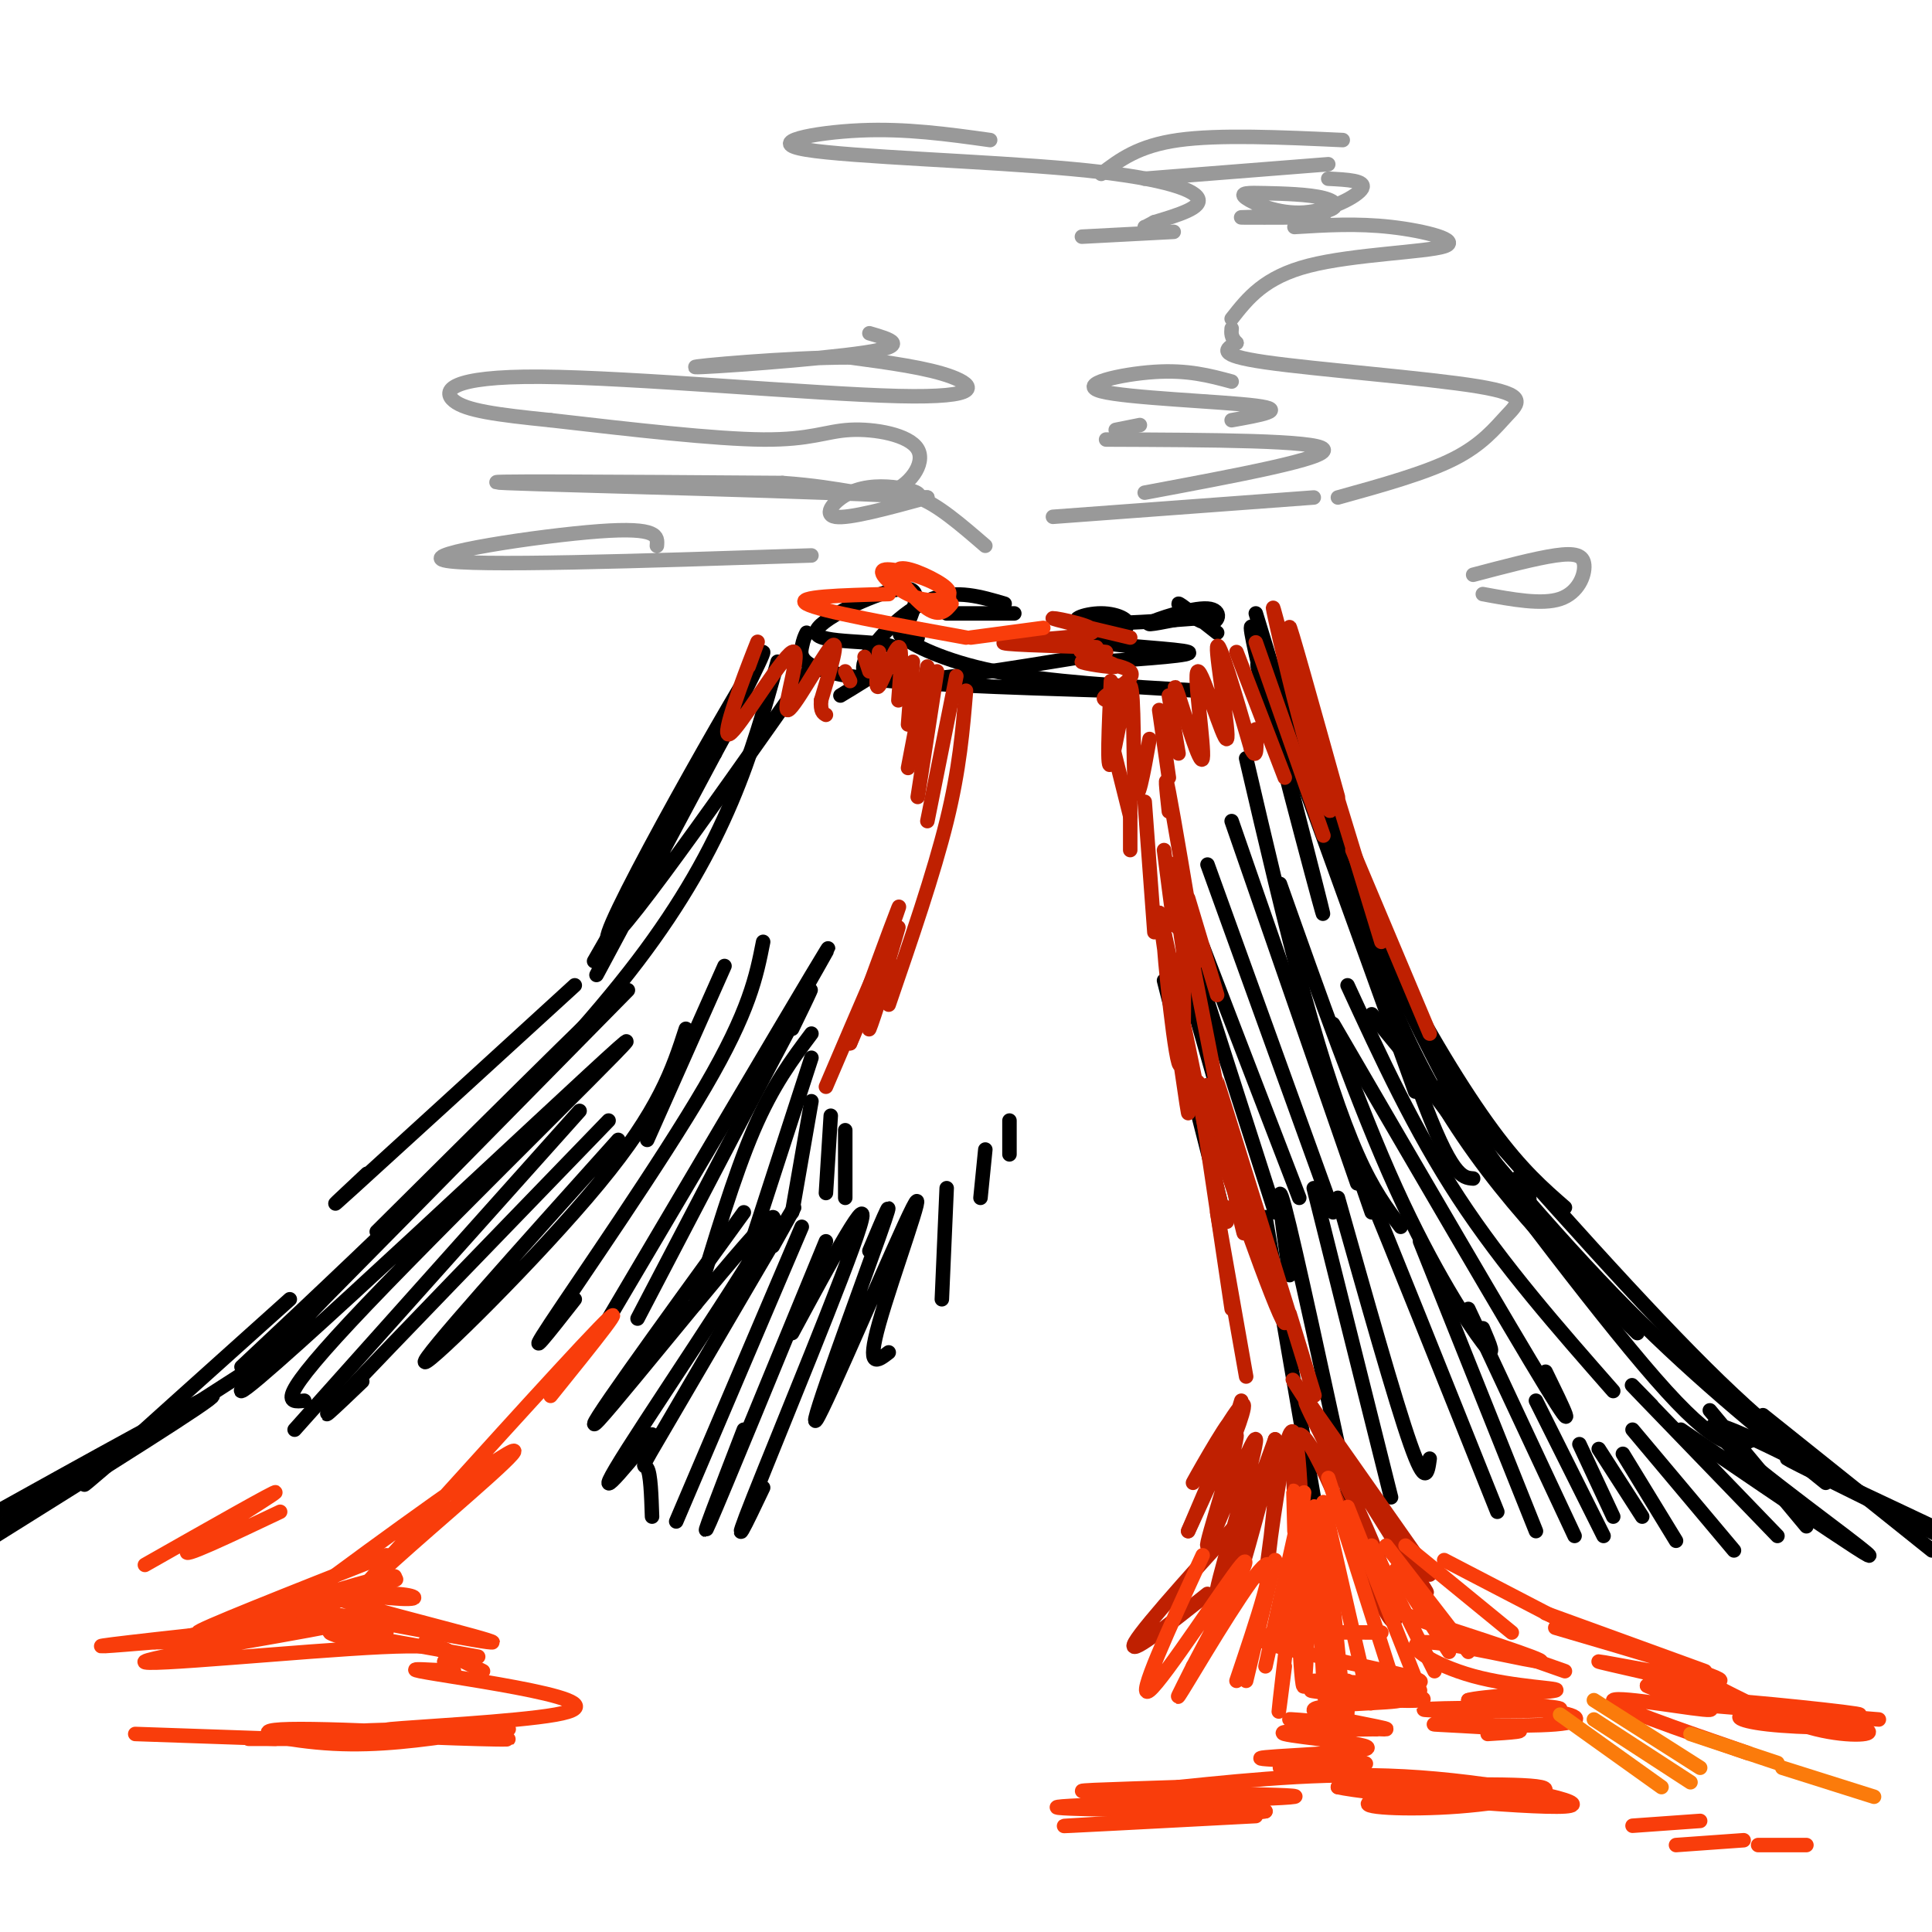 <svg viewBox='0 0 400 400' version='1.1' xmlns='http://www.w3.org/2000/svg' xmlns:xlink='http://www.w3.org/1999/xlink'><g fill='none' stroke='rgb(0,0,0)' stroke-width='3' stroke-linecap='round' stroke-linejoin='round'><path d='M161,137c-5.250,18.833 -10.500,37.667 -29,62c-18.500,24.333 -50.250,54.167 -82,84'/><path d='M60,269c-17.083,15.333 -34.167,30.667 -40,36c-5.833,5.333 -0.417,0.667 5,-4'/><path d='M174,144c6.952,-4.196 13.905,-8.393 11,-10c-2.905,-1.607 -15.667,-0.625 -16,-3c-0.333,-2.375 11.762,-8.107 17,-9c5.238,-0.893 3.619,3.054 2,7'/><path d='M196,127c0.000,0.000 14.000,0.000 14,0'/><path d='M208,125c-4.917,-1.458 -9.833,-2.917 -15,-1c-5.167,1.917 -10.583,7.208 -13,11c-2.417,3.792 -1.833,6.083 6,6c7.833,-0.083 22.917,-2.542 38,-5'/><path d='M167,131c-0.333,0.667 -0.667,1.333 -1,3c-0.333,1.667 -0.667,4.333 10,6c10.667,1.667 32.333,2.333 54,3'/><path d='M190,132c-2.444,-0.689 -4.889,-1.378 -3,0c1.889,1.378 8.111,4.822 19,7c10.889,2.178 26.444,3.089 42,4'/><path d='M228,137c9.819,-0.681 19.637,-1.361 18,-2c-1.637,-0.639 -14.730,-1.236 -18,-2c-3.270,-0.764 3.281,-1.694 5,-3c1.719,-1.306 -1.395,-2.989 -5,-3c-3.605,-0.011 -7.701,1.651 -3,2c4.701,0.349 18.200,-0.615 23,-1c4.800,-0.385 0.900,-0.193 -3,0'/><path d='M245,128c-2.745,0.479 -8.109,1.678 -7,1c1.109,-0.678 8.689,-3.233 12,-3c3.311,0.233 2.353,3.255 0,3c-2.353,-0.255 -6.101,-3.787 -6,-4c0.101,-0.213 4.050,2.894 8,6'/><path d='M260,127c7.000,22.923 14.000,45.845 12,40c-2.000,-5.845 -13.000,-40.458 -13,-37c0.000,3.458 11.000,44.988 14,56c3.000,11.012 -2.000,-8.494 -7,-28'/><path d='M266,158c-3.356,-11.911 -8.244,-27.689 -4,-17c4.244,10.689 17.622,47.844 31,85'/><path d='M266,138c10.750,35.167 21.500,70.333 28,88c6.500,17.667 8.750,17.833 11,18'/><path d='M269,149c7.667,26.917 15.333,53.833 27,75c11.667,21.167 27.333,36.583 43,52'/><path d='M284,210c17.167,20.917 34.333,41.833 50,58c15.667,16.167 29.833,27.583 44,39'/><path d='M299,224c20.917,23.667 41.833,47.333 57,62c15.167,14.667 24.583,20.333 34,26'/><path d='M365,293c0.000,0.000 35.000,28.000 35,28'/><path d='M264,149c13.378,29.444 26.756,58.889 36,76c9.244,17.111 14.356,21.889 16,23c1.644,1.111 -0.178,-1.444 -2,-4'/><path d='M267,153c6.867,15.889 13.733,31.778 21,46c7.267,14.222 14.933,26.778 21,35c6.067,8.222 10.533,12.111 15,16'/><path d='M168,138c-22.488,31.964 -44.976,63.929 -42,55c2.976,-8.929 31.417,-58.750 32,-58c0.583,0.750 -26.690,52.071 -33,64c-6.310,11.929 8.345,-15.536 23,-43'/><path d='M148,156c5.222,-9.667 6.778,-12.333 2,-4c-4.778,8.333 -15.889,27.667 -27,47'/><path d='M119,204c-19.417,17.750 -38.833,35.500 -46,42c-7.167,6.500 -2.083,1.750 3,-3'/><path d='M130,205c-30.500,31.000 -61.000,62.000 -72,73c-11.000,11.000 -2.500,2.000 6,-7'/><path d='M78,255c28.971,-28.786 57.943,-57.573 43,-42c-14.943,15.573 -73.799,75.504 -71,75c2.799,-0.504 67.254,-61.443 78,-71c10.746,-9.557 -32.215,32.270 -52,53c-19.785,20.730 -16.392,20.365 -13,20'/><path d='M120,230c0.000,0.000 -59.000,66.000 -59,66'/><path d='M126,232c-22.750,23.500 -45.500,47.000 -54,56c-8.500,9.000 -2.750,3.500 3,-2'/><path d='M128,236c-20.489,22.822 -40.978,45.644 -40,46c0.978,0.356 23.422,-21.756 36,-37c12.578,-15.244 15.289,-23.622 18,-32'/><path d='M150,200c0.000,0.000 -16.000,36.000 -16,36'/><path d='M158,195c-1.400,7.111 -2.800,14.222 -12,30c-9.200,15.778 -26.200,40.222 -32,49c-5.800,8.778 -0.400,1.889 5,-5'/><path d='M166,206c4.333,-7.583 8.667,-15.167 2,-4c-6.667,11.167 -24.333,41.083 -42,71'/><path d='M157,224c0.000,0.000 1.000,-2.000 1,-2'/><path d='M164,213c3.167,-6.500 6.333,-13.000 1,-3c-5.333,10.000 -19.167,36.500 -33,63'/><path d='M168,214c-4.000,5.333 -8.000,10.667 -12,20c-4.000,9.333 -8.000,22.667 -12,36'/><path d='M168,219c0.000,0.000 -12.000,37.000 -12,37'/><path d='M168,228c0.000,0.000 -4.000,23.000 -4,23'/><path d='M172,231c0.000,0.000 -1.000,16.000 -1,16'/><path d='M175,234c0.000,0.000 0.000,14.000 0,14'/><path d='M241,203c0.000,0.000 12.000,47.000 12,47'/><path d='M245,201c0.000,0.000 16.000,56.000 16,56'/><path d='M247,198c0.000,0.000 17.000,53.000 17,53'/><path d='M249,196c0.000,0.000 20.000,52.000 20,52'/><path d='M250,179c0.000,0.000 26.000,72.000 26,72'/><path d='M255,170c0.000,0.000 26.000,75.000 26,75'/><path d='M258,157c4.044,17.356 8.089,34.711 12,49c3.911,14.289 7.689,25.511 11,33c3.311,7.489 6.156,11.244 9,15'/><path d='M265,183c8.133,22.978 16.267,45.956 24,63c7.733,17.044 15.067,28.156 18,32c2.933,3.844 1.467,0.422 0,-3'/><path d='M276,212c18.333,31.500 36.667,63.000 44,75c7.333,12.000 3.667,4.500 0,-3'/><path d='M279,204c6.917,15.000 13.833,30.000 23,44c9.167,14.000 20.583,27.000 32,40'/><path d='M292,220c20.583,27.500 41.167,55.000 53,68c11.833,13.000 14.917,11.500 18,10'/><path d='M154,251c-17.673,24.369 -35.345,48.738 -30,43c5.345,-5.738 33.708,-41.583 36,-42c2.292,-0.417 -21.488,34.595 -30,48c-8.512,13.405 -1.756,5.202 5,-3'/><path d='M160,258c3.435,-6.119 6.869,-12.238 2,-4c-4.869,8.238 -18.042,30.833 -24,41c-5.958,10.167 -4.702,7.905 -4,9c0.702,1.095 0.851,5.548 1,10'/><path d='M166,254c0.000,0.000 -26.000,61.000 -26,61'/><path d='M171,257c-10.583,25.750 -21.167,51.500 -24,58c-2.833,6.500 2.083,-6.250 7,-19'/><path d='M164,276c8.400,-15.556 16.800,-31.111 14,-22c-2.800,9.111 -16.800,42.889 -22,56c-5.200,13.111 -1.600,5.556 2,-2'/><path d='M180,259c2.982,-7.086 5.965,-14.172 2,-3c-3.965,11.172 -14.877,40.603 -13,38c1.877,-2.603 16.544,-37.239 20,-44c3.456,-6.761 -4.298,14.354 -7,24c-2.702,9.646 -0.351,7.823 2,6'/><path d='M196,246c0.000,0.000 -1.000,23.000 -1,23'/><path d='M204,238c0.000,0.000 -1.000,10.000 -1,10'/><path d='M209,232c0.000,0.000 0.000,7.000 0,7'/><path d='M262,252c0.000,0.000 10.000,58.000 10,58'/><path d='M267,264c-1.583,-11.083 -3.167,-22.167 -1,-14c2.167,8.167 8.083,35.583 14,63'/><path d='M272,246c0.000,0.000 16.000,64.000 16,64'/><path d='M277,248c5.917,21.000 11.833,42.000 15,51c3.167,9.000 3.583,6.000 4,3'/><path d='M284,251c-2.667,-7.667 -5.333,-15.333 -1,-5c4.333,10.333 15.667,38.667 27,67'/><path d='M294,257c0.000,0.000 24.000,60.000 24,60'/><path d='M304,271c0.000,0.000 22.000,47.000 22,47'/><path d='M318,290c0.000,0.000 14.000,28.000 14,28'/><path d='M327,299c0.000,0.000 7.000,15.000 7,15'/><path d='M331,300c0.000,0.000 9.000,14.000 9,14'/><path d='M336,301c0.000,0.000 11.000,18.000 11,18'/><path d='M338,296c0.000,0.000 21.000,25.000 21,25'/><path d='M342,291c-3.167,-3.250 -6.333,-6.500 -2,-2c4.333,4.500 16.167,16.750 28,29'/><path d='M354,292c0.000,0.000 20.000,24.000 20,24'/><path d='M54,282c0.000,0.000 -56.000,36.000 -56,36'/><path d='M-1,318c22.917,-14.333 45.833,-28.667 45,-29c-0.833,-0.333 -25.417,13.333 -50,27'/><path d='M0,316c11.667,-7.167 23.333,-14.333 23,-14c-0.333,0.333 -12.667,8.167 -25,16'/><path d='M348,296c11.595,7.895 23.190,15.789 31,21c7.810,5.211 11.836,7.737 3,1c-8.836,-6.737 -30.533,-22.737 -27,-23c3.533,-0.263 32.295,15.211 43,21c10.705,5.789 3.352,1.895 -4,-2'/><path d='M394,314c-7.289,-3.600 -23.511,-11.600 -24,-12c-0.489,-0.400 14.756,6.800 30,14'/></g>
<g fill='none' stroke='rgb(191,32,1)' stroke-width='3' stroke-linecap='round' stroke-linejoin='round'><path d='M155,138c1.412,-3.839 2.823,-7.678 1,-3c-1.823,4.678 -6.881,17.872 -5,17c1.881,-0.872 10.700,-15.811 13,-17c2.300,-1.189 -1.919,11.372 -1,12c0.919,0.628 6.977,-10.678 9,-13c2.023,-2.322 0.012,4.339 -2,11'/><path d='M170,145c-0.167,2.333 0.417,2.667 1,3'/><path d='M175,139c0.000,0.000 1.000,2.000 1,2'/><path d='M179,136c0.000,0.000 1.000,3.000 1,3'/><path d='M182,135c-0.444,4.089 -0.889,8.178 0,7c0.889,-1.178 3.111,-7.622 4,-8c0.889,-0.378 0.444,5.311 0,11'/><path d='M189,137c0.000,0.000 -1.000,13.000 -1,13'/><path d='M192,138c0.000,0.000 -4.000,21.000 -4,21'/><path d='M194,139c0.000,0.000 -4.000,26.000 -4,26'/><path d='M198,140c0.000,0.000 -6.000,30.000 -6,30'/><path d='M200,143c-0.667,8.083 -1.333,16.167 -4,27c-2.667,10.833 -7.333,24.417 -12,38'/><path d='M186,192c-3.289,11.129 -6.577,22.258 -6,21c0.577,-1.258 5.021,-14.904 4,-14c-1.021,0.904 -7.506,16.359 -7,14c0.506,-2.359 8.002,-22.531 9,-25c0.998,-2.469 -4.501,12.766 -10,28'/><path d='M176,216c1.067,-2.178 8.733,-21.622 9,-23c0.267,-1.378 -6.867,15.311 -14,32'/><path d='M230,141c-0.440,9.679 -0.881,19.357 0,17c0.881,-2.357 3.083,-16.750 4,-16c0.917,0.750 0.548,16.643 1,21c0.452,4.357 1.726,-2.821 3,-10'/><path d='M240,147c0.000,0.000 2.000,14.000 2,14'/><path d='M242,144c0.000,0.000 2.000,12.000 2,12'/><path d='M244,147c-0.653,-3.450 -1.305,-6.899 0,-3c1.305,3.899 4.568,15.147 5,13c0.432,-2.147 -1.967,-17.689 -1,-18c0.967,-0.311 5.299,14.609 6,14c0.701,-0.609 -2.228,-16.745 -2,-19c0.228,-2.255 3.614,9.373 7,21'/><path d='M259,155c1.333,2.833 1.167,-0.583 1,-4'/><path d='M256,135c0.000,0.000 10.000,26.000 10,26'/><path d='M260,133c0.000,0.000 14.000,40.000 14,40'/><path d='M265,131c-1.014,-3.869 -2.029,-7.738 -1,-3c1.029,4.738 4.100,18.085 7,28c2.900,9.915 5.627,16.400 4,8c-1.627,-8.400 -7.608,-31.686 -8,-34c-0.392,-2.314 4.804,16.343 10,35'/><path d='M275,159c0.000,0.000 11.000,36.000 11,36'/><path d='M280,176c0.000,0.000 16.000,38.000 16,38'/><path d='M232,145c-2.212,0.068 -4.423,0.137 -3,-1c1.423,-1.137 6.481,-3.479 5,-5c-1.481,-1.521 -9.500,-2.222 -10,-2c-0.500,0.222 6.519,1.368 7,1c0.481,-0.368 -5.577,-2.248 -7,-3c-1.423,-0.752 1.788,-0.376 5,0'/><path d='M227,134c-10.399,-0.310 -20.798,-0.619 -19,-1c1.798,-0.381 15.792,-0.833 18,-2c2.208,-1.167 -7.369,-3.048 -8,-3c-0.631,0.048 7.685,2.024 16,4'/><path d='M230,153c0.000,0.000 4.000,16.000 4,16'/><path d='M234,165c0.000,0.000 0.000,11.000 0,11'/><path d='M237,166c0.000,0.000 2.000,27.000 2,27'/><path d='M241,176c0.833,6.500 1.667,13.000 2,15c0.333,2.000 0.167,-0.500 0,-3'/><path d='M242,168c-0.500,-4.583 -1.000,-9.167 0,-4c1.000,5.167 3.500,20.083 6,35'/><path d='M246,186c0.000,0.000 6.000,20.000 6,20'/><path d='M252,226c-2.158,-1.927 -4.316,-3.853 0,10c4.316,13.853 15.105,43.486 14,37c-1.105,-6.486 -14.105,-49.093 -14,-49c0.105,0.093 13.316,42.884 18,58c4.684,15.116 0.842,2.558 -3,-10'/><path d='M251,225c4.000,19.111 8.000,38.222 6,27c-2.000,-11.222 -10.000,-52.778 -13,-67c-3.000,-14.222 -1.000,-1.111 1,12'/><path d='M245,197c0.209,9.423 0.231,26.979 -1,23c-1.231,-3.979 -3.716,-29.494 -3,-27c0.716,2.494 4.633,32.998 5,37c0.367,4.002 -2.817,-18.499 -6,-41'/><path d='M240,189c1.000,2.667 6.500,29.833 12,57'/><path d='M252,246c2.333,10.167 2.167,7.083 2,4'/><path d='M248,224c0.000,0.000 7.000,47.000 7,47'/><path d='M252,251c0.000,0.000 6.000,34.000 6,34'/><path d='M257,290c-1.989,6.407 -3.978,12.813 -3,11c0.978,-1.813 4.922,-11.847 3,-10c-1.922,1.847 -9.710,15.574 -10,16c-0.290,0.426 6.917,-12.450 8,-13c1.083,-0.550 -3.959,11.225 -9,23'/><path d='M246,317c1.444,-2.884 9.553,-21.593 10,-20c0.447,1.593 -6.767,23.489 -6,23c0.767,-0.489 9.514,-23.362 10,-22c0.486,1.362 -7.290,26.961 -8,31c-0.710,4.039 5.645,-13.480 12,-31'/><path d='M264,298c-0.492,4.291 -7.723,30.520 -8,30c-0.277,-0.520 6.400,-27.789 8,-28c1.600,-0.211 -1.877,26.635 -2,27c-0.123,0.365 3.108,-25.753 5,-30c1.892,-4.247 2.446,13.376 3,31'/><path d='M270,328c-0.738,-4.388 -4.081,-30.857 -1,-31c3.081,-0.143 12.588,26.042 17,35c4.412,8.958 3.729,0.690 -2,-13c-5.729,-13.690 -16.504,-32.801 -13,-28c3.504,4.801 21.287,33.515 24,38c2.713,4.485 -9.643,-15.257 -22,-35'/><path d='M273,294c-5.244,-8.200 -7.356,-11.200 -3,-5c4.356,6.200 15.178,21.600 26,37'/><path d='M262,309c-12.500,13.750 -25.000,27.500 -27,31c-2.000,3.500 6.500,-3.250 15,-10'/></g>
<g fill='none' stroke='rgb(249,61,11)' stroke-width='3' stroke-linecap='round' stroke-linejoin='round'><path d='M249,322c-6.978,15.178 -13.956,30.356 -11,28c2.956,-2.356 15.844,-22.244 19,-26c3.156,-3.756 -3.422,8.622 -10,21'/><path d='M247,345c-2.798,5.643 -4.792,9.250 -1,3c3.792,-6.250 13.369,-22.357 16,-24c2.631,-1.643 -1.685,11.179 -6,24'/><path d='M264,323c0.000,0.000 -6.000,25.000 -6,25'/><path d='M268,318c0.000,0.000 -6.000,27.000 -6,27'/><path d='M270,309c-2.167,18.500 -4.333,37.000 -5,43c-0.667,6.000 0.167,-0.500 1,-7'/><path d='M268,317c-0.179,-6.652 -0.359,-13.304 0,-3c0.359,10.304 1.256,37.565 2,35c0.744,-2.565 1.333,-34.956 2,-37c0.667,-2.044 1.410,26.257 2,36c0.590,9.743 1.026,0.926 1,-8c-0.026,-8.926 -0.513,-17.963 -1,-27'/><path d='M274,313c0.689,4.378 2.911,28.822 4,38c1.089,9.178 1.044,3.089 1,-3'/><path d='M274,311c3.750,16.583 7.500,33.167 9,39c1.500,5.833 0.750,0.917 0,-4'/><path d='M275,306c0.000,0.000 14.000,44.000 14,44'/><path d='M279,312c0.000,0.000 15.000,38.000 15,38'/><path d='M284,320c0.000,0.000 13.000,26.000 13,26'/><path d='M289,325c0.000,0.000 11.000,17.000 11,17'/><path d='M287,320c0.000,0.000 17.000,22.000 17,22'/><path d='M291,320c0.000,0.000 22.000,18.000 22,18'/><path d='M299,323c0.000,0.000 25.000,13.000 25,13'/><path d='M320,334c0.000,0.000 33.000,12.000 33,12'/><path d='M322,337c18.030,5.286 36.060,10.571 34,11c-2.060,0.429 -24.208,-4.000 -25,-4c-0.792,0.000 19.774,4.429 25,6c5.226,1.571 -4.887,0.286 -15,-1'/><path d='M341,349c2.143,1.226 15.000,4.792 13,5c-2.000,0.208 -18.857,-2.940 -20,-2c-1.143,0.940 13.429,5.970 28,11'/><path d='M353,348c7.958,4.121 15.915,8.243 23,10c7.085,1.757 13.296,1.150 10,0c-3.296,-1.150 -16.100,-2.844 -22,-3c-5.900,-0.156 -4.896,1.227 2,2c6.896,0.773 19.685,0.935 19,0c-0.685,-0.935 -14.842,-2.968 -29,-5'/><path d='M356,352c4.405,0.060 29.917,2.708 29,3c-0.917,0.292 -28.262,-1.774 -32,-2c-3.738,-0.226 16.131,1.387 36,3'/><path d='M308,359c4.649,-0.285 9.298,-0.570 5,-1c-4.298,-0.430 -17.542,-1.003 -16,-1c1.542,0.003 17.869,0.584 25,0c7.131,-0.584 5.066,-2.332 -4,-3c-9.066,-0.668 -25.133,-0.257 -23,0c2.133,0.257 22.467,0.359 27,0c4.533,-0.359 -6.733,-1.180 -18,-2'/><path d='M304,352c2.034,-0.720 16.120,-1.519 18,-2c1.880,-0.481 -8.444,-0.644 -17,-3c-8.556,-2.356 -15.342,-6.903 -10,-7c5.342,-0.097 22.812,4.258 24,4c1.188,-0.258 -13.906,-5.129 -29,-10'/><path d='M290,334c0.833,0.333 17.417,6.167 34,12'/><path d='M307,370c-6.044,1.146 -12.087,2.292 -9,2c3.087,-0.292 15.305,-2.023 12,-2c-3.305,0.023 -22.133,1.800 -26,3c-3.867,1.200 7.228,1.823 18,1c10.772,-0.823 21.221,-3.092 17,-4c-4.221,-0.908 -23.110,-0.454 -42,0'/><path d='M277,370c5.321,1.286 39.625,4.500 47,4c7.375,-0.500 -12.179,-4.714 -30,-6c-17.821,-1.286 -33.911,0.357 -50,2'/><path d='M244,370c-14.683,0.504 -26.389,0.764 -16,1c10.389,0.236 42.874,0.448 40,1c-2.874,0.552 -41.107,1.443 -48,2c-6.893,0.557 17.553,0.778 42,1'/><path d='M262,375c-4.311,0.911 -36.089,2.689 -41,3c-4.911,0.311 17.044,-0.844 39,-2'/><path d='M265,366c10.396,-0.348 20.791,-0.695 17,-1c-3.791,-0.305 -21.769,-0.566 -21,-1c0.769,-0.434 20.284,-1.040 22,-2c1.716,-0.960 -14.367,-2.274 -17,-3c-2.633,-0.726 8.183,-0.863 19,-1'/><path d='M285,358c-2.698,-0.788 -18.943,-2.259 -18,-2c0.943,0.259 19.073,2.246 20,2c0.927,-0.246 -15.349,-2.726 -15,-4c0.349,-1.274 17.325,-1.343 18,-2c0.675,-0.657 -14.950,-1.902 -18,-2c-3.050,-0.098 6.475,0.951 16,2'/><path d='M288,352c5.109,0.297 9.883,0.041 4,-1c-5.883,-1.041 -22.422,-2.867 -20,-3c2.422,-0.133 23.806,1.426 22,0c-1.806,-1.426 -26.802,-5.836 -32,-8c-5.198,-2.164 9.401,-2.082 24,-2'/><path d='M338,378c0.000,0.000 14.000,-1.000 14,-1'/><path d='M347,382c0.000,0.000 14.000,-1.000 14,-1'/><path d='M364,382c0.000,0.000 10.000,0.000 10,0'/><path d='M114,289c8.809,-10.930 17.619,-21.861 10,-14c-7.619,7.861 -31.666,34.512 -42,46c-10.334,11.488 -6.956,7.811 3,-1c9.956,-8.811 26.488,-22.757 20,-19c-6.488,3.757 -35.997,25.216 -46,33c-10.003,7.784 -0.502,1.892 9,-4'/><path d='M80,322c-19.900,7.856 -39.799,15.713 -39,16c0.799,0.287 22.298,-6.995 33,-10c10.702,-3.005 10.608,-1.733 -2,2c-12.608,3.733 -37.730,9.929 -38,10c-0.270,0.071 24.312,-5.981 32,-7c7.688,-1.019 -1.518,2.995 -10,5c-8.482,2.005 -16.241,2.003 -24,2'/><path d='M32,340c-8.379,0.697 -17.328,1.441 -5,0c12.328,-1.441 45.933,-5.067 44,-4c-1.933,1.067 -39.405,6.826 -41,8c-1.595,1.174 32.687,-2.236 49,-3c16.313,-0.764 14.656,1.118 13,3'/><path d='M92,344c2.167,0.500 1.083,0.250 0,0'/><path d='M74,340c-4.083,-1.250 -8.167,-2.500 -4,-2c4.167,0.500 16.583,2.750 29,5'/><path d='M80,338c-9.997,-2.647 -19.994,-5.294 -12,-4c7.994,1.294 33.978,6.528 34,6c0.022,-0.528 -25.920,-6.818 -32,-9c-6.080,-2.182 7.700,-0.255 13,0c5.300,0.255 2.119,-1.162 -3,-1c-5.119,0.162 -12.177,1.903 -13,2c-0.823,0.097 4.588,-1.452 10,-3'/><path d='M77,329c2.500,-0.833 3.750,-1.417 5,-2'/><path d='M88,340c0.000,0.000 12.000,6.000 12,6'/><path d='M94,346c-5.107,-0.325 -10.214,-0.651 -7,0c3.214,0.651 14.748,2.278 23,4c8.252,1.722 13.222,3.541 5,5c-8.222,1.459 -29.635,2.560 -34,3c-4.365,0.440 8.317,0.220 21,0'/><path d='M102,358c4.000,0.000 3.500,0.000 3,0'/><path d='M86,358c-9.439,0.222 -18.877,0.443 -11,1c7.877,0.557 33.070,1.448 30,1c-3.070,-0.448 -34.404,-2.236 -45,-2c-10.596,0.236 -0.456,2.496 9,3c9.456,0.504 18.228,-0.748 27,-2'/><path d='M84,360c-13.417,0.000 -26.833,0.000 -31,0c-4.167,0.000 0.917,0.000 6,0'/><path d='M57,360c0.000,0.000 -29.000,-1.000 -29,-1'/><path d='M58,313c-10.622,5.044 -21.244,10.089 -19,8c2.244,-2.089 17.356,-11.311 18,-12c0.644,-0.689 -13.178,7.156 -27,15'/><path d='M193,125c1.134,0.324 2.267,0.649 3,0c0.733,-0.649 1.065,-2.271 -2,-4c-3.065,-1.729 -9.525,-3.565 -11,-3c-1.475,0.565 2.037,3.530 5,5c2.963,1.470 5.377,1.444 7,1c1.623,-0.444 2.456,-1.304 0,-3c-2.456,-1.696 -8.200,-4.226 -9,-3c-0.800,1.226 3.343,6.207 6,8c2.657,1.793 3.829,0.396 5,-1'/><path d='M184,123c-9.833,0.250 -19.667,0.500 -17,2c2.667,1.500 17.833,4.250 33,7'/><path d='M201,132c0.000,0.000 15.000,-2.000 15,-2'/></g>
<g fill='none' stroke='rgb(153,153,153)' stroke-width='3' stroke-linecap='round' stroke-linejoin='round'><path d='M204,113c-5.041,-4.355 -10.082,-8.710 -14,-10c-3.918,-1.290 -6.714,0.485 -6,1c0.714,0.515 4.937,-0.229 6,-1c1.063,-0.771 -1.035,-1.567 -4,-2c-2.965,-0.433 -6.798,-0.501 -10,1c-3.202,1.501 -5.772,4.572 -3,5c2.772,0.428 10.886,-1.786 19,-4'/><path d='M192,103c-18.911,-1.289 -75.689,-2.511 -87,-3c-11.311,-0.489 22.844,-0.244 57,0'/><path d='M162,100c13.249,0.922 17.871,3.228 22,2c4.129,-1.228 7.767,-5.989 6,-9c-1.767,-3.011 -8.937,-4.272 -14,-4c-5.063,0.272 -8.018,2.078 -18,2c-9.982,-0.078 -26.991,-2.039 -44,-4'/><path d='M114,87c-11.292,-1.143 -17.523,-2.000 -20,-4c-2.477,-2.000 -1.200,-5.144 18,-5c19.200,0.144 56.323,3.577 74,4c17.677,0.423 15.908,-2.165 11,-4c-4.908,-1.835 -12.954,-2.918 -21,-4'/><path d='M176,74c-12.560,-0.036 -33.458,1.875 -32,2c1.458,0.125 25.274,-1.536 35,-3c9.726,-1.464 5.363,-2.732 1,-4'/><path d='M255,79c-4.536,-1.226 -9.071,-2.452 -16,-2c-6.929,0.452 -16.250,2.583 -11,4c5.250,1.417 25.071,2.119 32,3c6.929,0.881 0.964,1.940 -5,3'/><path d='M236,88c0.000,0.000 -5.000,1.000 -5,1'/><path d='M229,91c21.833,0.083 43.667,0.167 45,2c1.333,1.833 -17.833,5.417 -37,9'/><path d='M218,107c0.000,0.000 54.000,-4.000 54,-4'/><path d='M277,103c9.057,-2.510 18.115,-5.021 24,-8c5.885,-2.979 8.598,-6.427 11,-9c2.402,-2.573 4.493,-4.270 -6,-6c-10.493,-1.730 -33.569,-3.494 -44,-5c-10.431,-1.506 -8.215,-2.753 -6,-4'/><path d='M256,71c-1.167,-1.167 -1.083,-2.083 -1,-3'/><path d='M255,66c3.387,-4.315 6.774,-8.631 16,-11c9.226,-2.369 24.292,-2.792 28,-4c3.708,-1.208 -3.940,-3.202 -11,-4c-7.060,-0.798 -13.530,-0.399 -20,0'/><path d='M274,45c-8.883,0.030 -17.766,0.060 -17,0c0.766,-0.060 11.179,-0.210 16,-1c4.821,-0.790 4.048,-2.218 1,-3c-3.048,-0.782 -8.372,-0.917 -12,-1c-3.628,-0.083 -5.560,-0.115 -4,1c1.560,1.115 6.612,3.377 12,3c5.388,-0.377 11.111,-3.393 12,-5c0.889,-1.607 -3.055,-1.803 -7,-2'/><path d='M278,29c-12.833,-0.583 -25.667,-1.167 -34,0c-8.333,1.167 -12.167,4.083 -16,7'/><path d='M237,37c0.000,0.000 38.000,-3.000 38,-3'/><path d='M205,29c-8.721,-1.217 -17.442,-2.434 -27,-2c-9.558,0.434 -19.954,2.518 -11,4c8.954,1.482 37.257,2.360 55,4c17.743,1.640 24.927,4.040 26,6c1.073,1.960 -3.963,3.480 -9,5'/><path d='M239,46c-1.833,1.000 -1.917,1.000 -2,1'/><path d='M224,49c0.000,0.000 19.000,-1.000 19,-1'/><path d='M136,113c0.178,-1.956 0.356,-3.911 -12,-3c-12.356,0.911 -37.244,4.689 -32,6c5.244,1.311 40.622,0.156 76,-1'/><path d='M305,119c6.452,-1.702 12.905,-3.405 17,-4c4.095,-0.595 5.833,-0.083 6,2c0.167,2.083 -1.238,5.738 -5,7c-3.762,1.262 -9.881,0.131 -16,-1'/></g>
<g fill='none' stroke='rgb(251,123,11)' stroke-width='3' stroke-linecap='round' stroke-linejoin='round'><path d='M323,355c0.000,0.000 21.000,15.000 21,15'/><path d='M330,356c0.000,0.000 20.000,13.000 20,13'/><path d='M330,352c0.000,0.000 22.000,14.000 22,14'/><path d='M350,359c0.000,0.000 18.000,6.000 18,6'/><path d='M369,366c0.000,0.000 19.000,6.000 19,6'/></g>
</svg>